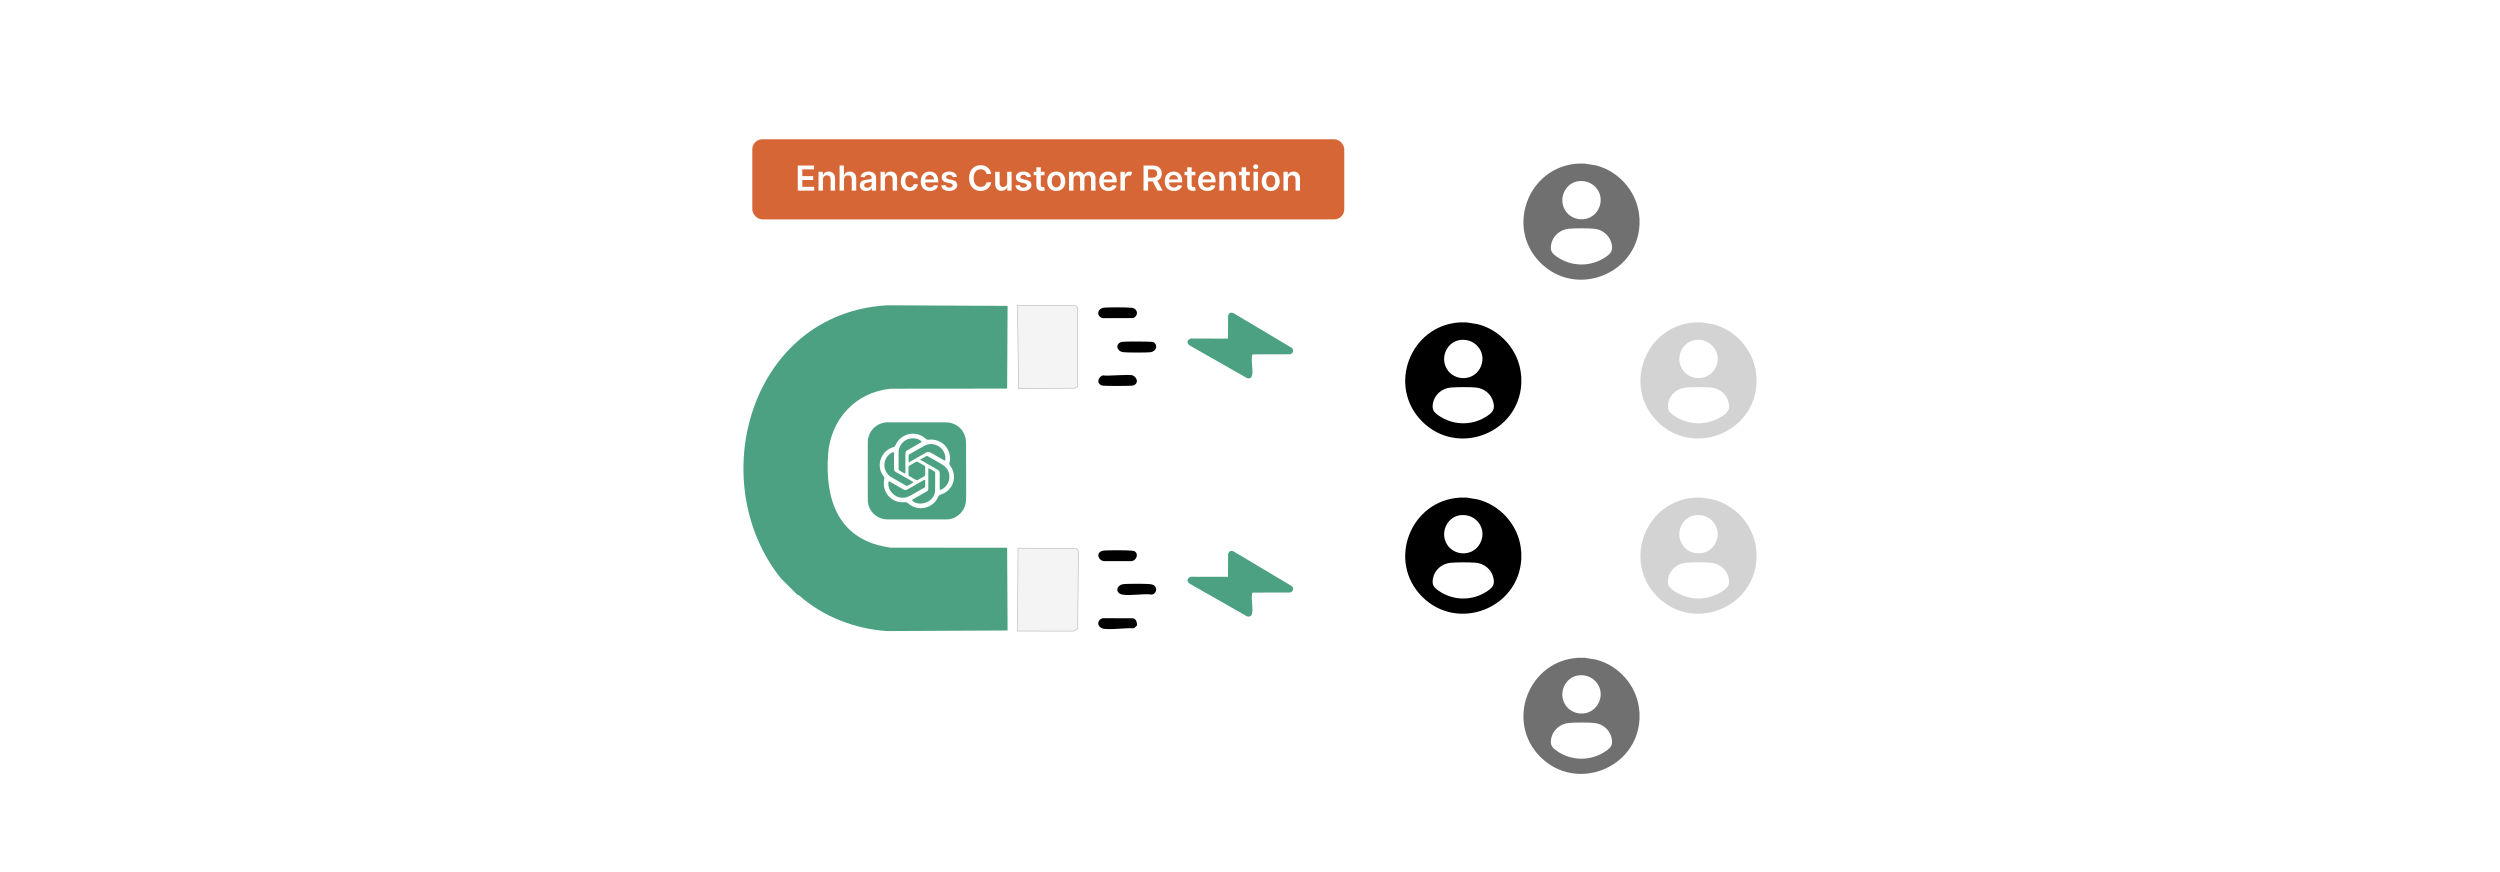 <?xml version="1.0" encoding="UTF-8"?>
<svg id="Layer_1" data-name="Layer 1" xmlns="http://www.w3.org/2000/svg" viewBox="0 0 860 300">
  <rect y="0" width="860" height="300" fill="#fff"/>
  <g>
    <g>
      <path d="M274.292,204.62l-5.655-5.655c-26.755-33.453-10.556-91.224,36.547-93.945l41.425.207-.152,28.453-40.017.039c-12.159,1.164-20.738,10.557-21.584,22.625-1.117,15.947,3.716,29.687,21.584,32.049l40.017.039.152,28.453-41.425.207c-11.059-.735-22.025-4.906-30.366-12.334l-.527-.139Z" fill="#4ba182"/>
      <path d="M391.16,215.092l-1.047,1.047c-2.409-.278-9.066.756-10.994-.003-1.904-.749-1.688-2.969.21-3.475l10.469.03c1.194.441,1.286,1.319,1.363,2.4Z"/>
      <path d="M430.84,128.044c-.047,1.242-.307,2.479-1.863,2.032l-19.655-11.202c-1.251-.768-1.025-1.946.298-2.416l12.805.013.04-7.856c.263-.995.944-1.251,1.855-.892l19.954,11.878c.92.637.645,2.012-.451,2.274l-12.822.029c-.248.114-.248.309-.293.535-.282,1.44.19,4.064.132,5.606Z" fill="#4ba182"/>
      <path d="M430.84,209.992c-.047,1.242-.307,2.479-1.863,2.032l-19.655-11.202c-1.251-.768-1.025-1.946.298-2.416l12.805.013.04-7.856c.263-.995.944-1.251,1.855-.892l19.954,11.878c.92.637.645,2.012-.451,2.274l-12.822.029c-.248.114-.248.309-.293.535-.282,1.44.19,4.064.132,5.606Z" fill="#4ba182"/>
      <path d="M369.904,105.117c.335.178.6.441.827.741l.003,27.047-.83.635-19.5.121-.395-28.625,19.895.081Z" fill="#f4f4f4" stroke="#c1c1c1" stroke-miterlimit="10" stroke-width=".25"/>
      <path d="M370.122,188.683c.441.287.809.603.849,1.173l-.24,26.4-1.25.848-19.472-.026.198-28.487,19.915.092Z" fill="#f4f4f4" stroke="#c1c1c1" stroke-miterlimit="10" stroke-width=".25"/>
      <path d="M390.229,106.163c1.409.922,1.06,2.633-.432,3.258l-10.469.03c-2.063-.548-2.115-3.045.209-3.563,1.004-.224,8.261-.197,9.424-.028.441.064.859.035,1.268.303Z"/>
      <path d="M396.721,117.679c1.76.963,1.097,3.091-.851,3.481-.84.168-8.826.157-9.631-.022-2.323-.517-2.576-3.078-.211-3.544.82-.162,10.224-.172,10.693.085Z"/>
      <path d="M397.097,201.468c1.142,1.019.631,2.755-.807,3.07-2.969-.454-7.493.531-10.262-.019-2.361-.469-2.116-3.028.211-3.544.917-.203,8.388-.203,9.422-.037.511.082,1.035.173,1.436.531Z"/>
      <path d="M389.797,129.203c1.567.837,1.861,2.84.004,3.417-.569.177-9.727.196-10.474.035-2.146-.462-1.853-2.741.001-3.53,1.841.364,9.299-.547,10.469.078Z"/>
      <path d="M390.441,189.725c1.309.954.441,3.022-1.062,3.294h-9.842c-2.033-.546-2.434-3.084-.21-3.561,1.158-.248,8.519-.212,9.842-.03.42.058.908.032,1.272.297Z"/>
    </g>
    <g>
      <path d="M322.303,161.442c-1.91-1.096-3.78-2.168-5.819-3.338.851-.472,1.535-.862,2.231-1.23.186-.098.363.043.527.136,1.698.969,3.426,1.89,5.088,2.917,3.162,1.954,2.966,6.634-.321,8.383-.181.096-.358.225-.592.177-.222-.198-.149-.466-.15-.708-.007-1.577-.044-3.156.013-4.731.029-.784-.218-1.295-.977-1.606h0ZM306.14,168.617c-.471-.986-.707-1.959-.479-2.989.295-.098.456.073.63.172,1.463.828,2.936,1.64,4.376,2.506.559.337,1.018.336,1.574.009,1.739-1.022,3.499-2.008,5.255-3.002.211-.119.401-.318.768-.234,0,.755.011,1.525-.006,2.294-.005.236-.225.335-.409.44-1.605.918-3.199,1.856-4.815,2.753-2.511,1.395-5.318.604-6.892-1.949h0Z" fill="#4ba182"/>
      <path d="M306.214,163.909c-1.665-1.283-2.356-3.324-1.801-5.243.46-1.593,1.845-3.028,3.03-3.134.163.2.096.441.097.664.007,1.661.025,3.323-.006,4.983-.012.604.205.97.729,1.26,1.748.965,3.478,1.963,5.21,2.957.23.132.504.217.7.559-.664.461-1.366.853-2.099,1.192-.166.077-.329-.038-.473-.121-1.798-1.036-3.594-2.075-5.388-3.117h0ZM315.401,157.501c-.949.538-1.897,1.075-2.846,1.613,0-.943-.009-1.727.007-2.51.004-.178.183-.271.331-.355,1.755-.996,3.477-2.057,5.274-2.971,3.291-1.675,7.223.932,7.047,4.618-.008.166.003.336-.112.482-.289.096-.48-.116-.686-.233-1.428-.806-2.857-1.611-4.269-2.445-.549-.325-1.03-.345-1.586-.008-1.023.622-2.078,1.193-3.159,1.809ZM319.924,172.121c-2.065,1.506-5.04,1.474-6.206-.066.292-.337.71-.502,1.083-.719,1.289-.752,2.585-1.493,3.891-2.215.459-.253.655-.591.651-1.115-.015-2.061-.008-4.121-.001-6.182.001-.221-.071-.462.149-.72.725.288,1.373.746,2.047,1.152.184.111.153.333.153.521-.001,1.976.033,3.954-.018,5.929-.036,1.372-.679,2.492-1.748,3.416h0Z" fill="#4ba182"/>
      <path d="M309.849,153.096c1.868-2.998,5.85-2.758,7.218-1.156-.297.369-.742.522-1.133.749-1.252.729-2.496,1.473-3.768,2.164-.513.279-.716.636-.711,1.205.017,2.016.009,4.032.003,6.048-.001.246.061.504-.135.829-.717-.36-1.421-.749-2.083-1.212-.173-.121-.126-.345-.126-.531-.001-1.932-.009-3.864.009-5.796.007-.816.296-1.56.726-2.3h0Z" fill="#4ba182"/>
      <path d="M315.533,165.201c-1.075-.307-1.928-.963-2.849-1.493-.185-.106-.16-.329-.16-.518-.002-.777.012-1.554-.007-2.33-.009-.363.134-.582.447-.751.682-.371,1.357-.755,2.023-1.153.285-.17.534-.176.821-.008.687.405,1.379.802,2.08,1.181.302.164.395.393.39.718-.012.776-.019,1.554.004,2.329.011.372-.153.576-.458.742-.755.412-1.5.842-2.292,1.281h-0Z" fill="#4ba182"/>
      <path d="M332.312,152.357c-.028-4.162-3.025-7.081-7.173-7.081h-19.688c-3.88,0-6.933,3.046-6.933,6.918-.007,3.866-.007,7.738-.007,11.667,0,2.756-.007,5.449.007,8.141.014,3.625,3.06,6.671,6.685,6.671,6.812.007,13.625,0,20.437,0,1.95.007,3.533-.799,4.848-2.184,1.442-1.519,1.873-3.378,1.866-5.399-.014-6.247.007-12.494-.042-18.734ZM323.577,170.159c-.382.127-.643.29-.813.685-1.76,4.127-7.024,5.293-10.374,2.304-.353-.318-.657-.452-1.166-.396-4.473.488-8-3.456-7.046-7.844.078-.346.106-.622-.134-.94-1.534-2-1.837-4.184-.876-6.523.89-1.88,2.254-3.081,4.162-3.632.36-.106.551-.304.7-.636,1.859-4.205,7.088-5.314,10.466-2.226.318.29.636.36,1.032.311,3.336-.438,6.572,1.802,7.208,5.328.148.848.148,1.724-.099,2.565-.106.36-.05.622.177.926,2.756,3.717,1.173,8.65-3.237,10.077Z" fill="#4ba182"/>
    </g>
    <path d="M545.195,56.276l3.793.614c7.755,1.971,13.812,8.709,14.836,16.678.064.498.049,1.032.167,1.51-.032.776.043,1.566,0,2.341-.947,17.04-21.907,25.119-34.075,12.982-12.199-12.168-4.13-33.127,12.939-34.126h2.34ZM543.151,62.307c-4.209.427-6.763,5.017-5.289,8.912,1.949,5.152,9.153,5.755,11.87.948,2.742-4.852-1.077-10.418-6.581-9.86ZM539.72,78.691c-2.988.246-5.6,2.426-6.125,5.42-.387,2.207.281,3.026,1.982,4.216,5.06,3.54,11.775,3.549,16.85.032,1.841-1.276,2.486-2.226,1.948-4.559-.668-2.898-3.243-4.931-6.178-5.133-2.363-.163-6.125-.171-8.477.022Z" fill="#707070"/>
    <path d="M545.195,226.283l3.793.614c7.755,1.971,13.812,8.709,14.836,16.678.064.498.049,1.032.167,1.51-.032.776.043,1.566,0,2.341-.947,17.04-21.907,25.119-34.075,12.982-12.199-12.168-4.13-33.127,12.939-34.126h2.34ZM543.151,232.313c-4.209.427-6.763,5.017-5.289,8.912,1.949,5.152,9.153,5.755,11.87.948,2.742-4.852-1.077-10.418-6.581-9.86ZM539.72,248.698c-2.988.246-5.6,2.426-6.125,5.42-.387,2.207.281,3.026,1.982,4.216,5.06,3.54,11.775,3.549,16.85.032,1.841-1.276,2.486-2.226,1.948-4.559-.668-2.898-3.243-4.931-6.178-5.133-2.363-.163-6.125-.171-8.477.022Z" fill="#707070"/>
    <path d="M585.442,110.901l3.793.614c7.755,1.971,13.812,8.709,14.836,16.678.064.498.049,1.032.167,1.51-.032.776.043,1.566,0,2.341-.947,17.04-21.907,25.119-34.075,12.982-12.199-12.168-4.13-33.127,12.939-34.126h2.34ZM583.398,116.931c-4.209.427-6.763,5.017-5.289,8.912,1.949,5.152,9.153,5.755,11.87.948,2.742-4.852-1.077-10.418-6.581-9.86ZM579.966,133.316c-2.988.246-5.6,2.426-6.125,5.42-.387,2.207.281,3.026,1.982,4.216,5.06,3.54,11.775,3.549,16.85.032,1.841-1.276,2.486-2.226,1.948-4.559-.668-2.898-3.243-4.931-6.178-5.133-2.363-.163-6.125-.171-8.477.022Z" fill="#d3d3d3"/>
    <path d="M504.53,110.901l3.793.614c7.755,1.971,13.812,8.709,14.836,16.678.064.498.049,1.032.167,1.51-.032.776.043,1.566,0,2.341-.947,17.04-21.907,25.119-34.075,12.982-12.199-12.168-4.13-33.127,12.939-34.126h2.34ZM502.486,116.931c-4.209.427-6.763,5.017-5.289,8.912,1.949,5.152,9.153,5.755,11.87.948,2.742-4.852-1.077-10.418-6.581-9.86ZM499.055,133.316c-2.988.246-5.6,2.426-6.125,5.42-.387,2.207.281,3.026,1.982,4.216,5.06,3.54,11.775,3.549,16.85.032,1.841-1.276,2.486-2.226,1.948-4.559-.668-2.898-3.243-4.931-6.178-5.133-2.363-.163-6.125-.171-8.477.022Z"/>
    <path d="M504.53,171.18l3.793.614c7.755,1.971,13.812,8.709,14.836,16.678.064.498.049,1.032.167,1.51-.032.776.043,1.566,0,2.341-.947,17.04-21.907,25.119-34.075,12.982-12.199-12.168-4.13-33.127,12.939-34.126h2.34ZM502.486,177.21c-4.209.427-6.763,5.017-5.289,8.912,1.949,5.152,9.153,5.755,11.87.948,2.742-4.852-1.077-10.418-6.581-9.86ZM499.055,193.595c-2.988.246-5.6,2.426-6.125,5.42-.387,2.207.281,3.026,1.982,4.216,5.06,3.54,11.775,3.549,16.85.032,1.841-1.276,2.486-2.226,1.948-4.559-.668-2.898-3.243-4.931-6.178-5.133-2.363-.163-6.125-.171-8.477.022Z"/>
    <path d="M585.442,171.18l3.793.614c7.755,1.971,13.812,8.709,14.836,16.678.064.498.049,1.032.167,1.51-.032.776.043,1.566,0,2.341-.947,17.04-21.907,25.119-34.075,12.982-12.199-12.168-4.13-33.127,12.939-34.126h2.34ZM583.398,177.21c-4.209.427-6.763,5.017-5.289,8.912,1.949,5.152,9.153,5.755,11.87.948,2.742-4.852-1.077-10.418-6.581-9.86ZM579.966,193.595c-2.988.246-5.6,2.426-6.125,5.42-.387,2.207.281,3.026,1.982,4.216,5.06,3.54,11.775,3.549,16.85.032,1.841-1.276,2.486-2.226,1.948-4.559-.668-2.898-3.243-4.931-6.178-5.133-2.363-.163-6.125-.171-8.477.022Z" fill="#d3d3d3"/>
  </g>
  <g>
    <rect x="258.79" y="47.912" width="203.641" height="27.557" rx="3.455" ry="3.455" fill="#d76636"/>
    <g>
      <path d="M274.43,56.945h5.61v1.31h-4.047v2.342h3.757v1.31h-3.757v2.354h4.081v1.31h-5.644v-8.625Z" fill="#fff"/>
      <path d="M283.102,65.57h-1.525v-6.469h1.458v1.1h.076c.294-.721.96-1.184,1.929-1.184,1.335,0,2.219.884,2.215,2.434v4.119h-1.524v-3.883c0-.863-.472-1.382-1.259-1.382-.805,0-1.369.539-1.369,1.475v3.79Z" fill="#fff"/>
      <path d="M290.342,65.57h-1.525v-8.625h1.491v3.256h.076c.299-.733.931-1.184,1.924-1.184,1.344,0,2.228.871,2.228,2.434v4.119h-1.524v-3.883c0-.872-.472-1.382-1.272-1.382-.817,0-1.398.539-1.398,1.475v3.79Z" fill="#fff"/>
      <path d="M295.791,63.755c0-1.457,1.2-1.832,2.456-1.967,1.141-.122,1.6-.143,1.6-.581v-.025c0-.636-.387-.998-1.095-.998-.746,0-1.175.379-1.327.821l-1.424-.202c.337-1.179,1.382-1.785,2.742-1.785,1.234,0,2.628.514,2.628,2.224v4.329h-1.465v-.889h-.051c-.278.543-.884,1.02-1.899,1.02-1.234,0-2.165-.674-2.165-1.946ZM299.852,63.25v-.763c-.198.16-.998.262-1.398.316-.682.097-1.192.341-1.192.926,0,.56.455.852,1.091.852.918,0,1.5-.611,1.5-1.331Z" fill="#fff"/>
      <path d="M304.441,65.57h-1.524v-6.469h1.457v1.1h.076c.295-.721.96-1.184,1.929-1.184,1.335,0,2.219.884,2.215,2.434v4.119h-1.525v-3.883c0-.863-.472-1.382-1.259-1.382-.805,0-1.369.539-1.369,1.475v3.79Z" fill="#fff"/>
      <path d="M309.879,62.361c0-1.976,1.196-3.344,3.091-3.344,1.579,0,2.674.922,2.779,2.324h-1.457c-.118-.623-.568-1.095-1.301-1.095-.94,0-1.567.783-1.567,2.089,0,1.322.615,2.118,1.567,2.118.669,0,1.171-.4,1.301-1.095h1.457c-.109,1.373-1.145,2.337-2.771,2.337-1.933,0-3.1-1.377-3.1-3.335Z" fill="#fff"/>
      <path d="M316.735,62.374c0-1.996,1.208-3.356,3.062-3.356,1.592,0,2.957.998,2.957,3.268v.468h-4.506c.013,1.107.665,1.756,1.651,1.756.657,0,1.163-.286,1.369-.834l1.423.16c-.27,1.125-1.306,1.861-2.813,1.861-1.95,0-3.142-1.293-3.142-3.322ZM321.291,61.726c-.008-.881-.598-1.52-1.474-1.52-.909,0-1.52.694-1.566,1.52h3.041Z" fill="#fff"/>
      <path d="M327.773,60.963c-.118-.425-.489-.809-1.192-.809-.636,0-1.12.304-1.116.741-.004.375.257.603.914.75l1.103.235c1.221.266,1.815.83,1.819,1.752-.004,1.226-1.145,2.063-2.763,2.063-1.588,0-2.586-.703-2.775-1.891l1.486-.144c.131.582.585.885,1.285.885.725,0,1.205-.333,1.205-.774,0-.367-.278-.606-.872-.737l-1.103-.231c-1.243-.257-1.824-.881-1.819-1.824-.004-1.195,1.057-1.962,2.615-1.962,1.516,0,2.392.699,2.603,1.794l-1.39.151Z" fill="#fff"/>
      <path d="M339.392,59.855c-.181-1.032-1.002-1.626-2.051-1.626-1.411,0-2.405,1.083-2.405,3.028,0,1.98,1.002,3.028,2.4,3.028,1.032,0,1.857-.568,2.055-1.58l1.575.009c-.24,1.647-1.601,2.974-3.651,2.974-2.274,0-3.95-1.647-3.95-4.431,0-2.788,1.697-4.431,3.95-4.431,1.912,0,3.386,1.112,3.651,3.028h-1.575Z" fill="#fff"/>
      <path d="M346.469,59.102h1.524v6.469h-1.478v-1.149h-.067c-.295.724-.977,1.233-1.946,1.233-1.272,0-2.156-.88-2.156-2.434v-4.119h1.525v3.883c0,.821.488,1.339,1.221,1.339.674,0,1.377-.488,1.377-1.474v-3.748Z" fill="#fff"/>
      <path d="M353.292,60.963c-.118-.425-.489-.809-1.192-.809-.636,0-1.12.304-1.116.741-.004.375.257.603.914.75l1.103.235c1.221.266,1.815.83,1.819,1.752-.004,1.226-1.145,2.063-2.763,2.063-1.588,0-2.586-.703-2.775-1.891l1.486-.144c.131.582.585.885,1.285.885.725,0,1.205-.333,1.205-.774,0-.367-.278-.606-.872-.737l-1.103-.231c-1.243-.257-1.824-.881-1.819-1.824-.004-1.195,1.057-1.962,2.615-1.962,1.516,0,2.392.699,2.603,1.794l-1.39.151Z" fill="#fff"/>
      <path d="M359.318,60.28h-1.276v3.345c0,.614.308.749.691.749.19,0,.362-.038.446-.059l.257,1.191c-.164.055-.463.14-.897.152-1.145.033-2.03-.565-2.022-1.782v-3.597h-.918v-1.179h.918v-1.55h1.524v1.55h1.276v1.179Z" fill="#fff"/>
      <path d="M360.254,62.361c0-2.005,1.205-3.344,3.1-3.344s3.1,1.339,3.1,3.344c0,2-1.205,3.335-3.1,3.335s-3.1-1.335-3.1-3.335ZM364.908,62.357c0-1.184-.514-2.132-1.546-2.132-1.048,0-1.562.948-1.562,2.132,0,1.183.514,2.118,1.562,2.118,1.032,0,1.546-.935,1.546-2.118Z" fill="#fff"/>
      <path d="M367.751,59.102h1.457v1.1h.076c.27-.737.918-1.184,1.786-1.184.872,0,1.499.45,1.748,1.184h.067c.287-.721,1.002-1.184,1.941-1.184,1.188,0,2.022.767,2.022,2.211v4.342h-1.529v-4.106c0-.8-.488-1.162-1.103-1.162-.737,0-1.171.506-1.171,1.234v4.034h-1.495v-4.169c0-.666-.442-1.1-1.086-1.1-.657,0-1.188.539-1.188,1.335v3.934h-1.524v-6.469Z" fill="#fff"/>
      <path d="M378.132,62.374c0-1.996,1.208-3.356,3.062-3.356,1.592,0,2.957.998,2.957,3.268v.468h-4.506c.013,1.107.665,1.756,1.651,1.756.657,0,1.163-.286,1.369-.834l1.423.16c-.27,1.125-1.306,1.861-2.813,1.861-1.95,0-3.142-1.293-3.142-3.322ZM382.689,61.726c-.008-.881-.598-1.52-1.474-1.52-.909,0-1.52.694-1.566,1.52h3.041Z" fill="#fff"/>
      <path d="M385.448,59.102h1.478v1.078h.067c.236-.75.851-1.171,1.596-1.171.349,0,.64.093.867.236l-.472,1.263c-.164-.075-.353-.135-.602-.135-.796,0-1.411.577-1.411,1.395v3.803h-1.525v-6.469Z" fill="#fff"/>
      <path d="M393.375,56.945h3.234c1.98,0,3.041,1.112,3.041,2.759,0,1.171-.535,2.038-1.55,2.446l1.865,3.42h-1.743l-1.693-3.158h-1.592v3.158h-1.562v-8.625ZM396.378,61.114c1.158,0,1.68-.492,1.68-1.41s-.522-1.453-1.688-1.453h-1.432v2.863h1.44Z" fill="#fff"/>
      <path d="M400.662,62.374c0-1.996,1.208-3.356,3.062-3.356,1.592,0,2.957.998,2.957,3.268v.468h-4.506c.013,1.107.665,1.756,1.651,1.756.657,0,1.163-.286,1.369-.834l1.423.16c-.27,1.125-1.306,1.861-2.813,1.861-1.95,0-3.142-1.293-3.142-3.322ZM405.218,61.726c-.008-.881-.598-1.52-1.474-1.52-.909,0-1.52.694-1.566,1.52h3.041Z" fill="#fff"/>
      <path d="M411.207,60.28h-1.276v3.345c0,.614.308.749.691.749.19,0,.362-.038.446-.059l.257,1.191c-.164.055-.463.14-.897.152-1.145.033-2.03-.565-2.022-1.782v-3.597h-.918v-1.179h.918v-1.55h1.524v1.55h1.276v1.179Z" fill="#fff"/>
      <path d="M412.143,62.374c0-1.996,1.208-3.356,3.062-3.356,1.592,0,2.957.998,2.957,3.268v.468h-4.506c.013,1.107.665,1.756,1.651,1.756.657,0,1.163-.286,1.369-.834l1.423.16c-.27,1.125-1.306,1.861-2.813,1.861-1.95,0-3.142-1.293-3.142-3.322ZM416.7,61.726c-.008-.881-.598-1.52-1.474-1.52-.909,0-1.52.694-1.566,1.52h3.041Z" fill="#fff"/>
      <path d="M420.983,65.57h-1.525v-6.469h1.458v1.1h.076c.294-.721.96-1.184,1.929-1.184,1.335,0,2.219.884,2.215,2.434v4.119h-1.524v-3.883c0-.863-.472-1.382-1.259-1.382-.805,0-1.369.539-1.369,1.475v3.79Z" fill="#fff"/>
      <path d="M429.929,60.28h-1.276v3.345c0,.614.308.749.69.749.19,0,.362-.038.446-.059l.258,1.191c-.165.055-.464.14-.897.152-1.145.033-2.03-.565-2.022-1.782v-3.597h-.918v-1.179h.918v-1.55h1.524v1.55h1.276v1.179Z" fill="#fff"/>
      <path d="M431.092,57.358c0-.459.397-.83.885-.83.484,0,.88.371.88.83,0,.454-.396.825-.88.825-.488,0-.885-.371-.885-.825ZM431.21,59.102h1.524v6.469h-1.524v-6.469Z" fill="#fff"/>
      <path d="M434.027,62.361c0-2.005,1.204-3.344,3.1-3.344,1.895,0,3.1,1.339,3.1,3.344,0,2-1.205,3.335-3.1,3.335-1.895,0-3.1-1.335-3.1-3.335ZM438.681,62.357c0-1.184-.514-2.132-1.546-2.132-1.049,0-1.562.948-1.562,2.132,0,1.183.514,2.118,1.562,2.118,1.032,0,1.546-.935,1.546-2.118Z" fill="#fff"/>
      <path d="M443.048,65.57h-1.524v-6.469h1.457v1.1h.076c.295-.721.96-1.184,1.929-1.184,1.335,0,2.22.884,2.215,2.434v4.119h-1.524v-3.883c0-.863-.472-1.382-1.259-1.382-.805,0-1.369.539-1.369,1.475v3.79Z" fill="#fff"/>
    </g>
  </g>
</svg>